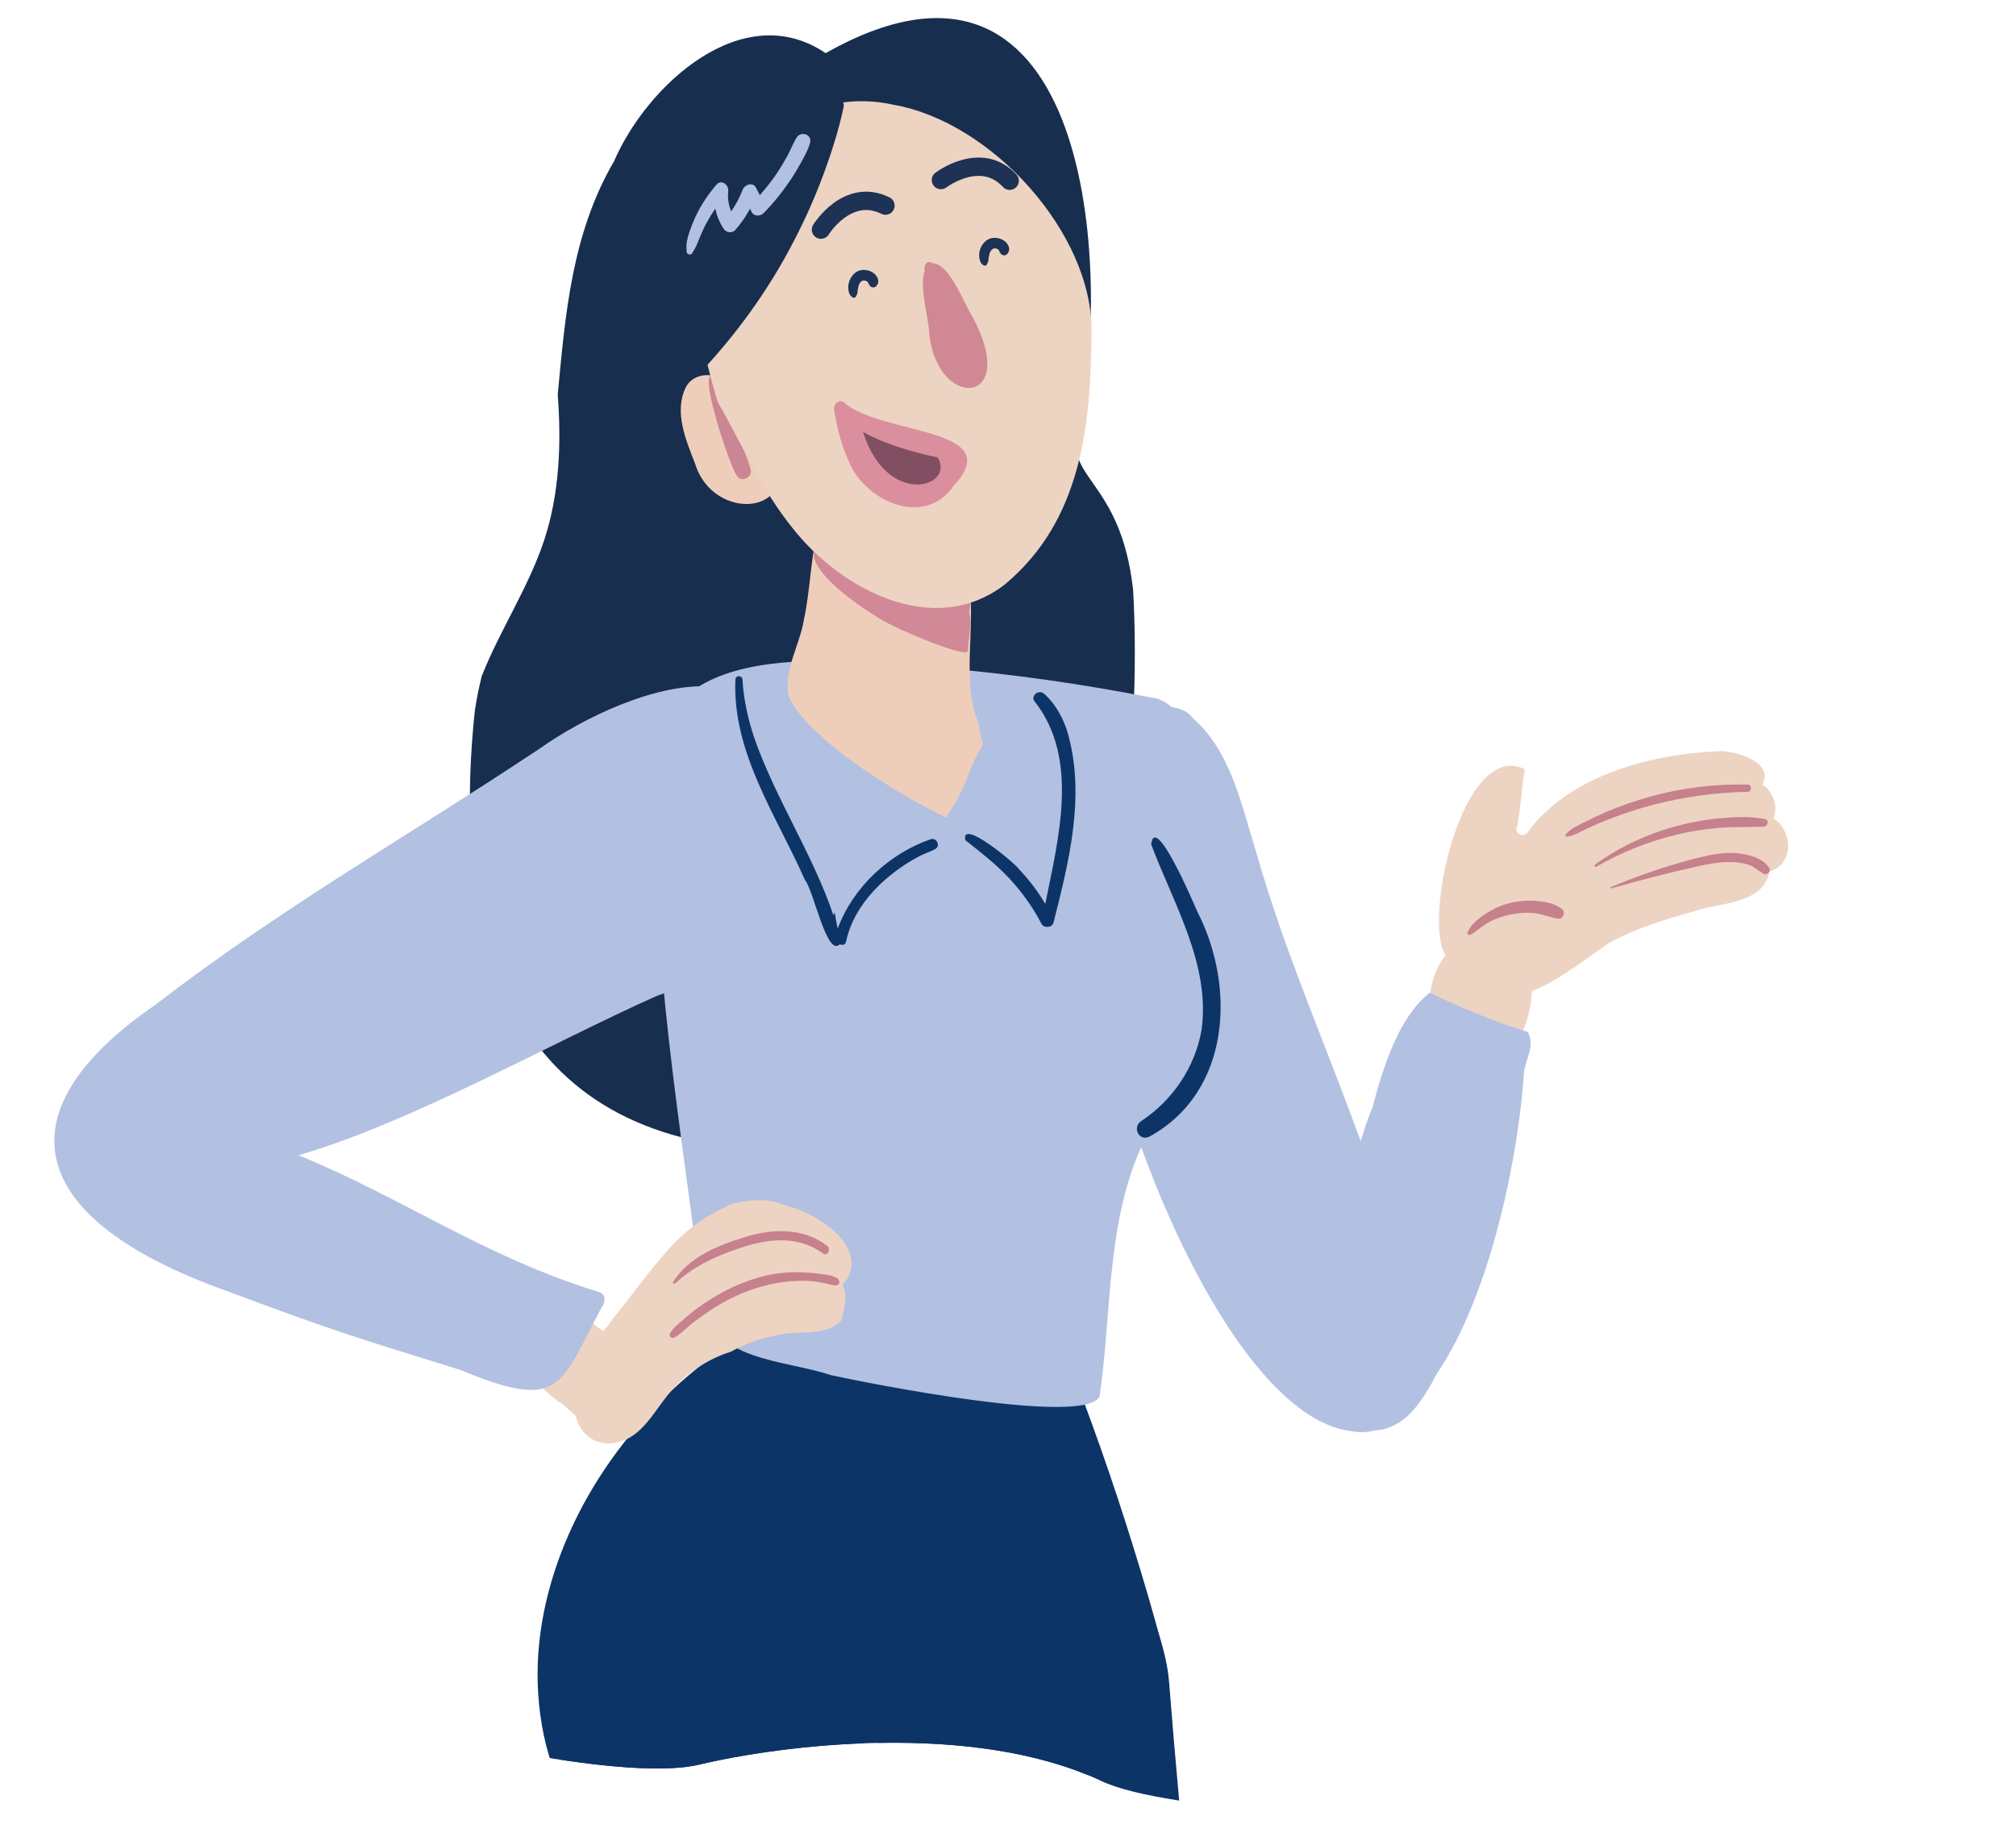 <svg xmlns="http://www.w3.org/2000/svg" viewBox="0 0 550 500" width="550" height="500" preserveAspectRatio="xMidYMid meet" style="width: 100%; height: 100%; transform: translate3d(0px, 0px, 0px);"><defs><clipPath id="__lottie_element_773"><rect width="550" height="500" x="0" y="0"></rect></clipPath><clipPath id="__lottie_element_775"><path d="M0,0 L552,0 L552,1054 L0,1054z"></path></clipPath><clipPath id="__lottie_element_776"><path fill="#ffffff" clip-rule="nonzero" d=" M557.41,14.837 C557.41,14.837 -12.62,15.624 -12.62,15.624 C-12.62,15.624 -6.21,514.201 -6.21,514.201 C-6.21,514.201 29.67,527 29.67,527 C29.67,527 109.02,487.852 109.02,487.852 C109.02,487.852 169.74,503.661 191.82,498.391 C213.9,493.121 266.34,486.346 301.53,502.909 C337.06,519.632 552.93,513.909 552.93,513.909 C552.93,513.909 557.41,14.837 557.41,14.837" fill-opacity="1"></path></clipPath></defs><g clip-path="url(#__lottie_element_773)"><g clip-path="url(#__lottie_element_775)" transform="matrix(1,0,0,1,-1,-17)" opacity="1" style="display: block;"><g clip-path="url(#__lottie_element_776)"><g transform="matrix(1,0.017,-0.017,1,297.686,494.037)" opacity="1" style="display: block;"><g opacity="1" transform="matrix(1,0,0,1,0.272,0.091)"><path fill="rgb(23,46,78)" fill-opacity="1" d=" M6.801,-316.307 C2.938,-346.557 -13.136,-346.382 -8.598,-360.111 C0.006,-409.86 -10.337,-501.911 -79.55,-461.289 C-102.439,-476.189 -128.144,-451.736 -136.762,-430.81 C-147.958,-410.85 -149.329,-388.868 -151.039,-366.882 C-149.769,-353.428 -150.14,-339.722 -154.068,-327.11 C-158.087,-314.208 -165.735,-302.393 -170.484,-289.702 C-171.169,-286.626 -171.765,-283.524 -172.171,-280.363 C-177.744,-218.072 -160.62,-163.486 -89.767,-161.968 C-63.877,-166.311 -33.341,-170.308 -15.67,-191.751 C6.816,-219.21 9.372,-281.412 6.801,-316.307z"></path></g></g><g transform="matrix(1,0.017,-0.017,1,174.679,560.234)" opacity="1" style="display: block;"><g opacity="1" transform="matrix(1,0,0,1,0,0)"><path fill="rgb(178,192,226)" fill-opacity="1" d=" M209.704,-177.169 C202.733,-225.172 177.613,-267.358 163.753,-313.394 C159.443,-326.224 156.471,-340.907 145.641,-349.927 C143.429,-353.166 137.949,-352.751 134.619,-353.231 C134.599,-353.081 134.453,-353.534 134.483,-353.374 C79.387,-344.114 158.429,-115.793 208.713,-162.214 C208.839,-162.722 208.939,-163.241 209.016,-163.772 C212.17,-167.384 210.301,-172.908 209.704,-177.169z"></path></g></g><g transform="matrix(1,0.017,-0.017,1,174.679,560.234)" opacity="1" style="display: block;"><g opacity="1" transform="matrix(1,0,0,1,0,0)"><path fill="rgb(237,211,194)" fill-opacity="1" d=" M236.22,-288.172 C233.862,-291.152 230.056,-292.62 226.296,-292.302 C217.76,-291.58 212.881,-284.058 211.851,-276.153 C211.229,-271.374 211.994,-264.947 215.182,-260.955 C215.681,-259.896 216.31,-258.9 217.098,-258.016 C220.084,-254.664 224.605,-254.074 228.532,-256.065 C235.904,-259.803 239.485,-269.145 239.488,-276.975 C239.49,-280.897 238.703,-285.033 236.22,-288.172z"></path></g><g opacity="1" transform="matrix(1,0,0,1,0,0)"><path fill="rgb(178,192,226)" fill-opacity="1" d=" M238.635,-265.739 C230.769,-267.932 219.142,-272.448 211.757,-276.007 C211.725,-275.989 211.694,-275.976 211.663,-275.958 C203.853,-269.757 199.482,-256.547 196.613,-244.413 C196.46,-244.059 196.312,-243.704 196.171,-243.345 C196.094,-243.221 196.041,-243.071 196.001,-242.905 C195.112,-240.56 194.427,-238.129 193.68,-235.741 C192.569,-232.19 191.46,-228.633 190.491,-225.04 C188.555,-217.864 186.673,-210.666 185.187,-203.382 C183.658,-195.889 182.37,-188.349 181.402,-180.763 C180.557,-174.141 180.36,-166.833 184.591,-161.234 C186.781,-158.337 189.834,-156.369 193.473,-155.937 C195.217,-155.73 197.067,-155.868 198.754,-156.416 C201.765,-156.51 204.576,-157.88 206.854,-159.806 C209.438,-161.99 211.397,-164.927 213.09,-167.826 C213.83,-169.094 214.499,-170.397 215.13,-171.719 C230.371,-194.82 236.825,-234.405 237.703,-254.118 C237.942,-258.419 240.798,-261.702 238.635,-265.739z"></path></g></g><g style="display: block;" transform="matrix(1,0.017,-0.017,1,310.741,500.599)" opacity="1"><g opacity="1" transform="matrix(1,0,0,1,0,0)"><path fill="rgb(237,211,194)" fill-opacity="1" d=" M169.643,-263.221 C170.93,-266.505 169.399,-270.561 166.405,-272.402 C169.668,-278.257 159.67,-281.304 155.161,-281.334 C136.42,-280.347 113.861,-274.226 102.625,-258.281 C101.372,-256.569 98.804,-258.011 99.76,-259.955 C100.706,-264.763 100.679,-270.229 101.573,-275.49 C84.737,-283.293 74.73,-235.514 80.486,-224.948 C92.534,-201.61 110.788,-217.979 125.239,-228.413 C132.501,-232.548 140.454,-235.209 148.453,-237.514 C155.39,-240.128 167.214,-239.608 168.77,-248.733 C175.402,-250.692 175.047,-259.814 169.643,-263.221z"></path></g><g opacity="1" transform="matrix(1,0,0,1,0,0)"><path fill="rgb(198,129,141)" fill-opacity="1" d=" M162.378,-272.332 C153.51,-272.361 144.707,-271.158 136.193,-268.67 C131.978,-267.438 127.835,-265.944 123.834,-264.134 C121.813,-263.219 119.821,-262.238 117.866,-261.189 C116.219,-260.306 114.074,-259.347 112.987,-257.774 C112.852,-257.578 113.029,-257.258 113.27,-257.28 C115.162,-257.456 117.121,-258.766 118.804,-259.585 C120.724,-260.519 122.673,-261.394 124.651,-262.197 C128.629,-263.812 132.683,-265.239 136.823,-266.383 C145.141,-268.681 153.754,-270.028 162.378,-270.332 C163.66,-270.377 163.671,-272.328 162.378,-272.332z"></path></g><g opacity="1" transform="matrix(1,0,0,1,0,0)"><path fill="rgb(198,129,141)" fill-opacity="1" d=" M167.327,-262.984 C163.302,-263.747 159.057,-263.446 155.012,-263.007 C150.977,-262.569 146.984,-261.751 143.084,-260.631 C135.165,-258.357 127.782,-254.724 121.173,-249.806 C120.827,-249.549 121.131,-248.978 121.52,-249.212 C128.33,-253.302 135.782,-256.421 143.479,-258.387 C147.268,-259.355 151.123,-260.003 155.012,-260.401 C159.02,-260.811 163.04,-260.64 167.049,-260.928 C168.149,-261.007 168.561,-262.75 167.327,-262.984z"></path></g><g opacity="1" transform="matrix(1,0,0,1,0,0)"><path fill="rgb(198,129,141)" fill-opacity="1" d=" M168.674,-249.679 C167.002,-252.353 162.934,-253.308 160.019,-253.534 C156.609,-253.799 153.175,-253.146 149.889,-252.286 C141.54,-250.102 133.458,-247.172 125.558,-243.714 C125.362,-243.628 125.501,-243.31 125.702,-243.371 C133.435,-245.73 141.27,-247.887 149.129,-249.786 C152.217,-250.532 155.366,-251.138 158.556,-251.11 C160.121,-251.096 161.677,-250.905 163.165,-250.405 C164.693,-249.892 165.729,-248.861 167.092,-248.097 C168.072,-247.548 169.304,-248.672 168.674,-249.679z"></path></g><g opacity="1" transform="matrix(1,0,0,1,0,0)"><path fill="rgb(198,129,141)" fill-opacity="1" d=" M112.461,-237.428 C110.565,-239.026 107.72,-239.427 105.312,-239.593 C102.86,-239.762 100.324,-239.51 97.95,-238.869 C95.66,-238.25 93.416,-237.16 91.468,-235.812 C89.59,-234.512 87.512,-232.853 86.713,-230.661 C86.55,-230.214 87.115,-229.838 87.493,-230.061 C89.322,-231.141 90.812,-232.667 92.698,-233.707 C94.609,-234.761 96.647,-235.421 98.775,-235.876 C100.815,-236.312 102.894,-236.438 104.973,-236.248 C107.186,-236.046 109.221,-235.103 111.401,-234.868 C112.667,-234.732 113.418,-236.622 112.461,-237.428z"></path></g></g><g transform="matrix(0.574,-0.819,0.819,0.574,392.015,480.134)" opacity="1" style="display: none;"><g opacity="1" transform="matrix(1,0,0,1,0,0)"><path fill="rgb(237,211,194)" fill-opacity="1" d=" M60.535,45.992 C59.389,34.085 54.086,22.315 44.203,15.187 C39.541,11.825 31.589,7.931 26.127,11.544 C23.729,13.13 22.719,15.399 22.261,17.903 C22.11,18.051 21.972,18.232 21.862,18.463 C19.741,22.918 17.726,27.421 15.83,31.977 C14.916,34.175 14.031,36.384 13.176,38.606 C12.359,40.729 11.383,42.893 11.237,45.193 C11.084,47.596 12.017,49.824 13.008,51.954 C13.961,54.003 14.997,56.015 16.096,57.99 C18.199,61.77 20.569,65.39 23.153,68.858 C23.314,69.29 23.484,69.719 23.66,70.145 C23.451,73.331 23.163,76.511 22.782,79.685 C22.302,83.689 21.675,87.676 20.926,91.639 C20.289,95.011 18.687,99.125 20.866,102.25 C22.572,104.697 25.552,105.746 28.39,106.178 C31.672,106.678 35.42,107.094 38.58,105.85 C41.844,104.566 43.808,101.735 45.354,98.722 C47.069,95.379 48.729,92.002 50.322,88.599 C56.488,75.431 61.96,60.793 60.535,45.992z"></path></g><g opacity="1" transform="matrix(1,0,0,1,0,0)"><path fill="rgb(198,129,141)" fill-opacity="1" d=" M24.208,40.711 C23.885,39.309 21.642,39.605 21.691,41.052 C21.842,45.482 22.086,49.908 22.068,54.343 C22.059,56.525 21.981,58.707 21.834,60.884 C21.683,63.116 21.401,65.406 21.517,67.64 C21.606,69.354 24.002,69.732 24.525,68.047 C25.18,65.939 25.377,63.567 25.505,61.368 C25.642,59.029 25.698,56.686 25.675,54.343 C25.63,49.766 25.235,45.175 24.208,40.711z"></path></g><g opacity="1" transform="matrix(1,0,0,1,0,0)"><path fill="rgb(198,129,141)" fill-opacity="1" d=" M34.925,62.731 C33.351,69.235 32.406,75.891 30.873,82.414 C30.113,85.648 29.261,88.861 28.319,92.047 C27.848,93.641 27.33,95.219 26.85,96.81 C26.383,98.36 25.645,99.84 26.447,101.387 C26.715,101.904 27.36,101.975 27.836,101.751 C29.369,101.031 29.682,99.204 30.176,97.727 C30.702,96.153 31.147,94.548 31.591,92.949 C32.501,89.671 33.316,86.366 34.035,83.04 C35.443,76.526 36.718,69.64 36.583,62.955 C36.564,62.025 35.155,61.782 34.925,62.731z"></path></g><g opacity="1" transform="matrix(1,0,0,1,0,0)"><path fill="rgb(198,129,141)" fill-opacity="1" d=" M45.838,59.65 C45.138,67.482 44.024,75.253 42.313,82.929 C41.471,86.707 40.474,90.449 39.325,94.145 C38.751,95.993 38.133,97.827 37.51,99.659 C37.211,100.538 36.904,101.413 36.588,102.286 C36.43,102.722 36.269,103.158 36.107,103.593 C36.043,103.766 35.722,104.345 35.675,104.67 C33.859,105.357 34.711,108.204 36.712,107.804 C37.799,107.587 38.194,106.624 38.57,105.709 C39.042,104.562 39.495,103.408 39.934,102.249 C41.635,97.759 43.017,93.156 44.181,88.499 C46.536,79.079 47.921,69.366 47.963,59.65 C47.969,58.262 45.958,58.309 45.838,59.65z"></path></g></g><g transform="matrix(0.999,-0.052,0.052,0.999,321.264,495.882)" opacity="1" style="display: block;"><g opacity="1" transform="matrix(1,0,0,1,0,0)"><path fill="rgb(13,52,103)" fill-opacity="1" d=" M-1.514,-29.216 C-3.473,-38.598 -5.707,-47.93 -8.066,-57.218 C-10.426,-66.512 -12.959,-75.763 -15.672,-84.96 C-17.028,-89.559 -18.428,-94.144 -19.871,-98.716 C-21.084,-102.557 -22.521,-106.747 -26.136,-108.985 C-28.104,-110.203 -30.672,-110.661 -32.944,-110.115 C-36.172,-111.046 -39.397,-111.978 -42.678,-112.712 C-47.339,-113.754 -52.088,-114.512 -56.802,-115.279 C-66.314,-116.826 -75.871,-118.025 -85.476,-118.822 C-90.25,-119.218 -95.031,-119.531 -99.817,-119.756 C-104.395,-119.972 -109.088,-120.044 -113.459,-118.458 C-117.454,-117.009 -120.978,-114.658 -124.39,-112.169 C-127.571,-109.848 -130.654,-107.387 -133.609,-104.784 C-145.006,-94.746 -154.71,-82.552 -161.587,-68.992 C-168.363,-55.632 -172.476,-40.78 -172.266,-25.732 C-172.162,-18.24 -171.086,-10.556 -168.641,-3.456 C-166.037,4.105 -161.578,11.138 -154.401,15.061 C-147.315,18.934 -138.988,19.566 -131.064,19.587 C-122.402,19.61 -113.719,19.311 -105.064,18.991 C-87.33,18.336 -69.521,16.971 -52.146,13.203 C-43.666,11.364 -35.312,8.894 -27.251,5.673 C-20.055,2.798 -12.623,-0.464 -7.066,-6.037 C-4.463,-8.648 -2.365,-11.795 -1.283,-15.339 C0.107,-19.891 -0.561,-24.652 -1.514,-29.216z"></path></g></g><g transform="matrix(1,0,0,1,176.189,993.697)" opacity="1" style="display: block;"><g opacity="1" transform="matrix(1,0,0,1,0,0)"><path fill="rgb(0,0,0)" fill-opacity="1" d=" M35.851,-35.178 C35.76,-40.106 35.695,-45.132 35.745,-50.187 C33.876,-51.019 31.605,-51.257 29.415,-50.885 C21.464,-49.629 11.132,-49.305 4.183,-44.572 C0.286,-29.572 -4.915,-14.98 -10.991,-0.715 C-10.995,-0.704 -10.998,-0.692 -11.002,-0.681 C-11.003,-0.681 -11.003,-0.682 -11.004,-0.682 C-11.125,-0.397 -11.241,-0.11 -11.363,0.174 C-11.638,0.814 -12.041,1.264 -12.516,1.555 C-18.937,17.808 -27.42,33.173 -38.859,46.714 C-40.384,48.221 -39.273,51.133 -37.06,51.054 C-26.772,50.347 -16.494,49.434 -6.213,48.622 C10.698,48.126 14.661,47.369 21.67,31.096 C23.835,41.126 22.213,52.46 36.256,46.276 C37.714,46.527 39.134,45.672 39.154,44.07 C39.254,33.457 39.407,22.844 39.563,12.231 C37.356,-3.458 36.144,-19.348 35.851,-35.178z"></path></g></g><g transform="matrix(0.998,0.07,-0.07,0.998,186.691,708.529)" opacity="1" style="display: block;"><g opacity="1" transform="matrix(1,0,0,1,0,0)"><path fill="rgb(13,52,103)" fill-opacity="1" d=" M41.852,-6.344 C39.912,-65.46 39.787,-73.036 40.729,-169.225 C40.128,-187.021 40.216,-205.743 33.37,-222.497 C20.409,-262.181 -36.316,-266.888 -44.477,-222.284 C-48.022,-209.856 -49.347,-196.842 -49.658,-183.957 C-47.089,-112.342 -40.213,-13.036 -34.132,68.941 C-31.213,158.964 -25.213,183.964 -31.521,274.021 C-17.955,271.284 50.87,267.886 64.436,265.182 C64.501,261.234 41.522,-2.42 41.852,-6.344z"></path></g></g><g transform="matrix(0.988,0.156,-0.156,0.988,282.26,494.438)" opacity="1" style="display: block;"><g opacity="1" transform="matrix(1,0,0,1,0,0)"><path fill="rgb(0,0,0)" fill-opacity="1" d=" M260.013,510.551 C230.22,495.306 197.132,484.924 174.187,460.569 C171.055,455.829 165.918,454.902 160.775,456.714 C152.214,458.333 143.444,457.6 134.828,458.043 C134.576,457.488 134.324,456.933 134.073,456.378 C133.582,455.292 131.705,456.068 132.131,457.196 C132.472,458.099 132.817,459.001 133.159,459.904 C135.374,472.436 143.27,483.428 147.092,495.61 C147.093,495.61 154.796,514.498 154.796,514.498 C156.948,518.411 157.233,524.312 161.308,526.691 C170.489,526.879 179.816,523.992 189.015,523.008 C193.599,520.936 186.51,513.592 185.812,510.285 C202.633,516.419 217.077,514.836 234.885,517.455 C241.274,518.199 265.787,517.539 260.013,510.551z"></path></g></g><g transform="matrix(0.978,0.208,-0.208,0.978,311.504,483.993)" opacity="1" style="display: block;"><g opacity="1" transform="matrix(1,0,0,1,0,0)"><path fill="rgb(13,52,103)" fill-opacity="1" d=" M187.146,454.733 C118.218,300.615 54.45,152.241 6.593,-9.633 C2.129,-24.726 -17.177,-50.747 -33.184,-56.913 C-77.352,-68.495 -94.195,-2.449 -63.35,27.67 C-41.991,88.499 -18.262,148.466 6.26,208.08 C41.849,292.199 50.094,380.413 86.116,475.501 C100.094,480.414 150.33,469.415 164.85,467.027 C168.522,465.532 189.355,460.564 187.146,454.733z"></path></g></g><g transform="matrix(1,0,0,1,318.567,497.521)" opacity="1" style="display: block;"><g opacity="1" transform="matrix(1,0,0,1,0,0)"><path fill="rgb(237,211,194)" fill-opacity="1" d=" M-143.532,-110.329 C-143.552,-110.591 -143.57,-110.854 -143.605,-111.115 C-149.583,-114.624 -155.021,-118.933 -160.617,-123.02 C-163.318,-122.776 -165.934,-122.071 -168.305,-120.664 C-174.586,-116.937 -174.528,-110.429 -171.604,-104.872 C-171.014,-104.026 -170.446,-103.164 -169.97,-102.247 C-169.968,-102.242 -169.966,-102.238 -169.964,-102.233 C-168.059,-100.421 -166.1,-98.637 -163.86,-97.291 C-163.217,-96.688 -162.564,-96.096 -161.908,-95.504 C-160.713,-94.426 -159.467,-93.373 -157.954,-92.778 C-154.821,-91.545 -151.603,-93.123 -149.085,-94.972 C-146.63,-96.775 -144.186,-99.137 -142.887,-101.936 C-141.681,-104.533 -141.396,-108.202 -143.532,-110.329z"></path></g><g opacity="1" transform="matrix(1,0,0,1,0,0)"><path fill="rgb(178,192,226)" fill-opacity="1" d=" M-97.748,-273.097 C-101.609,-282.623 -111.124,-292.013 -122.352,-293.149 C-138.008,-294.734 -158.492,-284.699 -170.405,-276.252 C-207.619,-251.533 -239.953,-233.466 -275.388,-206.261 C-317.874,-176.984 -310.543,-147.852 -255.685,-128.322 C-226.178,-117.303 -222.702,-116.344 -191.89,-106.765 C-164.174,-95.188 -164.714,-102.751 -153.557,-123.645 C-152.423,-125.07 -152.085,-127.398 -154.208,-128.06 C-185.628,-137.727 -207.82,-153.826 -236.155,-165.359 C-205.509,-174.221 -167.388,-195.916 -138.241,-208.887 C-116.574,-216.311 -92.721,-226.242 -94.324,-249.141 C-94.566,-256.045 -95.539,-265.807 -97.748,-273.097z"></path></g></g><g transform="matrix(1,0.017,-0.017,1,313.727,500.062)" opacity="1" style="display: block;"><g opacity="1" transform="matrix(1,0,0,1,0.547,0.181)"><path fill="rgb(178,192,226)" fill-opacity="1" d=" M7.178,-278.991 C6.578,-285.637 1.646,-292.366 -3.951,-292.852 C-22.901,-296.235 -42.027,-298.637 -61.231,-299.969 C-88.165,-301.507 -143.045,-308.607 -138.899,-267.168 C-139.661,-219.931 -130.243,-172.976 -123.744,-126.316 C-121.617,-109.799 -100.98,-110.644 -88.544,-106.629 C-78.149,-104.521 -18.697,-93.756 -15.018,-102.048 C-11.942,-125.986 -14.183,-152.094 -3.019,-174.066 C0.066,-179.213 8.839,-185.194 10.547,-191.018 C13.443,-208.376 14.516,-210.253 2.74,-246.78 C-1.434,-259.727 7.725,-251.134 7.178,-278.991z"></path></g><g opacity="1" transform="matrix(1,0,0,1,1.091,-0.986)"><path fill="rgb(13,52,103)" fill-opacity="1" d=" M-64.102,-252.092 C-75.35,-248.047 -85.177,-238.623 -89.15,-227.266 C-89.528,-228.701 -89.822,-230.158 -90.038,-231.634 C-90.155,-231.381 -90.29,-231.133 -90.395,-230.876 C-96.38,-247.606 -106.74,-262.372 -112.854,-279.022 C-114.607,-284.108 -115.885,-289.305 -116.281,-294.684 C-116.372,-295.922 -118.171,-295.946 -118.219,-294.684 C-118.725,-274.656 -106.345,-257.765 -98.301,-240.311 C-95.948,-237.744 -92.013,-219.34 -88.532,-222.972 C-87.817,-222.663 -86.935,-222.835 -86.797,-223.805 C-84.797,-234.149 -76.075,-242.517 -67.13,-247.433 C-65.77,-248.144 -64.302,-248.653 -62.958,-249.379 C-61.456,-250.19 -62.493,-252.504 -64.102,-252.092z"></path></g><g opacity="1" transform="matrix(1,0,0,1,1.091,-0.986)"><path fill="rgb(13,52,103)" fill-opacity="1" d=" M-27.237,-281.381 C-28.483,-285.38 -30.541,-289.268 -33.876,-292.2 C-35.516,-293.642 -37.863,-291.48 -36.373,-289.957 C-23.953,-274.563 -29.428,-252.689 -32.661,-234.932 C-34.658,-238.214 -37.04,-241.281 -39.822,-244.102 C-40.791,-245.7 -56.244,-258.119 -54.75,-251.95 C-50.512,-248.722 -46.317,-245.591 -42.659,-241.808 C-39.051,-238.078 -35.966,-233.887 -33.562,-229.443 C-32.91,-228.238 -30.642,-228.523 -30.34,-229.821 C-26.391,-246.594 -22.216,-264.378 -27.237,-281.381z"></path></g><g opacity="1" transform="matrix(1,0,0,1,2.37,2.623)"><path fill="rgb(13,52,103)" fill-opacity="1" d=" M7.583,-237.122 C6.575,-239.324 -4.432,-264.085 -5.33,-255.289 C1.011,-239.206 11.39,-222.893 9.284,-204.986 C7.705,-194.742 1.705,-185.542 -6.831,-179.726 C-9.294,-177.967 -7.149,-174.057 -4.418,-175.598 C17.479,-188.103 18.47,-216.786 7.583,-237.122z"></path></g><g opacity="0" transform="matrix(1,0.014,-0.014,1,0,0)"><path fill="rgb(13,52,103)" fill-opacity="1" d=" M-4.551,-176.851 C-4.908,-177.785 -5.763,-178.14 -6.646,-177.704 C-7.729,-177.169 -8.039,-175.871 -8.477,-174.798 C-8.974,-173.58 -9.374,-172.329 -9.757,-171.068 C-10.489,-168.656 -11.142,-166.21 -11.574,-163.72 C-12.425,-158.82 -12.98,-153.801 -13.429,-148.845 C-14.348,-138.7 -14.814,-128.489 -15.457,-118.322 C-15.633,-115.536 -15.85,-112.754 -16.131,-109.977 C-16.366,-107.663 -16.603,-105.086 -18.3,-103.372 C-19.503,-102.157 -17.712,-100.464 -16.469,-101.523 C-13.085,-104.406 -13.099,-109.817 -12.685,-113.94 C-12.164,-119.137 -11.902,-124.339 -11.681,-129.558 C-11.463,-134.696 -11.213,-139.821 -10.753,-144.943 C-10.301,-149.974 -9.85,-155.162 -8.63,-160.067 C-7.93,-162.883 -7.254,-165.713 -6.499,-168.514 C-6.14,-169.846 -5.733,-171.159 -5.326,-172.476 C-4.928,-173.762 -4.048,-175.536 -4.551,-176.851z"></path></g></g><g transform="matrix(1,0.017,-0.017,1,313.727,500.062)" opacity="1" style="display: block;"><g opacity="1" transform="matrix(1,0,0,1,0,0)"><path fill="rgb(238,206,186)" fill-opacity="1" d=" M-50.734,-285.282 C-56.706,-299.119 -49.389,-317.687 -56.693,-333.885 C-62.526,-347.064 -90.09,-351.609 -95.532,-336.285 C-97.179,-328.472 -97.145,-320.342 -98.69,-312.501 C-99.656,-305.393 -104.158,-298.466 -102.495,-291.232 C-96.331,-278.549 -68.33,-263.16 -58.997,-259.052 C-51.955,-270.447 -54.688,-269.399 -49.256,-279.256 C-50.54,-282.473 -50.183,-283.852 -50.734,-285.282z"></path></g><g opacity="1" transform="matrix(1,0,0,1,0,0)"><path fill="rgb(209,136,151)" fill-opacity="1" d=" M-53.678,-314.823 C-53.682,-315.605 -52.373,-324.388 -53.078,-324.79 C-52.582,-325.8 -52.893,-325.776 -53.226,-326.826 C-50.655,-335.617 -63.873,-327.171 -69.193,-329.898 C-77.288,-330.59 -90.162,-345.133 -95.76,-337.509 C-96.618,-336.2 -97.746,-331.72 -96.213,-331.26 C-97.461,-327.661 -90.911,-320.527 -78.151,-313.02 C-73.401,-310.078 -53.98,-302.448 -53.878,-304.511 C-53.655,-309.037 -52.775,-312.758 -53.678,-314.823z"></path></g></g><g transform="matrix(1,0,0,1,318.567,497.521)" opacity="1" style="display: block;"><g opacity="1" transform="matrix(1,0,0,1,0,0)"><path fill="rgb(237,211,194)" fill-opacity="1" d=" M-87.861,-142.439 C-90.051,-145.128 -93.014,-147.178 -95.9,-148.765 C-97.379,-149.578 -98.904,-150.283 -100.462,-150.874 C-105.889,-152.236 -107.476,-154.338 -117.72,-152.139 C-123.662,-149.62 -129.15,-146.175 -134.286,-140.671 C-140.224,-134.308 -145.297,-126.892 -150.872,-120.092 C-151.531,-119.072 -152.334,-117.919 -153.311,-117.211 C-153.656,-116.815 -154.002,-116.42 -154.352,-116.031 C-156.784,-111.897 -159.067,-107.342 -160.251,-102.583 C-161.454,-97.747 -161.116,-92.114 -157.34,-88.844 C-153.495,-85.514 -147.831,-86.48 -144.073,-89.493 C-140.115,-92.666 -137.665,-97.461 -134.275,-101.287 C-131.27,-104.678 -127.734,-107.373 -123.886,-109.393 C-122.04,-110.363 -120.121,-111.155 -118.157,-111.772 C-113.601,-114.365 -108.326,-115.916 -103.516,-116.625 C-98.834,-117.316 -93.144,-116.372 -89.076,-119.341 C-88.666,-119.64 -88.309,-119.962 -87.99,-120.298 C-87.932,-120.695 -87.86,-121.092 -87.76,-121.494 C-87.361,-123.102 -86.887,-124.739 -86.896,-126.429 C-86.903,-127.676 -87.183,-128.987 -87.72,-130.113 C-86.811,-130.925 -86.084,-132.043 -85.639,-133.377 C-84.553,-136.631 -85.893,-140.023 -87.861,-142.439z"></path></g><g opacity="1" transform="matrix(1,0,0,1,0,0)"><path fill="rgb(198,129,141)" fill-opacity="1" d=" M-89.074,-131.744 C-90.372,-132.668 -92.354,-132.772 -93.84,-132.991 C-95.467,-133.231 -97.11,-133.355 -98.746,-133.421 C-102.121,-133.557 -105.506,-133.253 -108.794,-132.472 C-115.153,-130.961 -121.139,-128.01 -126.606,-124.143 C-128.117,-123.074 -129.566,-121.895 -130.979,-120.67 C-132.302,-119.523 -133.895,-118.341 -134.777,-116.711 C-135.12,-116.076 -134.396,-115.297 -133.831,-115.548 C-132.048,-116.339 -130.519,-118.1 -128.956,-119.324 C-127.388,-120.552 -125.775,-121.718 -124.133,-122.819 C-120.828,-125.035 -117.327,-126.886 -113.671,-128.272 C-109.843,-129.723 -105.824,-130.648 -101.776,-130.987 C-99.721,-131.159 -97.651,-131.185 -95.592,-130.949 C-94.519,-130.826 -93.449,-130.653 -92.387,-130.429 C-91.387,-130.219 -90.373,-129.802 -89.356,-129.879 C-88.42,-129.95 -88.383,-131.253 -89.074,-131.744z"></path></g><g opacity="1" transform="matrix(1,0,0,1,0,0)"><path fill="rgb(198,129,141)" fill-opacity="1" d=" M-91.911,-140.666 C-98.674,-145.781 -107.181,-145.322 -114.703,-142.927 C-121.624,-140.724 -129.596,-137.704 -133.913,-130.794 C-134.135,-130.439 -133.671,-130.114 -133.413,-130.358 C-128.03,-135.439 -121,-138.383 -114.324,-140.483 C-107.291,-142.696 -99.36,-143.296 -93.013,-138.535 C-91.837,-137.653 -90.748,-139.786 -91.911,-140.666z"></path></g></g><g transform="matrix(0.999,-0.035,0.035,0.999,331.052,495.069)" opacity="1" style="display: block;"><g opacity="1" transform="matrix(1,0,0,1,0,0)"><path fill="rgb(238,206,186)" fill-opacity="1" d=" M-105.963,-359.68 C-108.161,-366.146 -112.973,-371.004 -118.114,-375.2 C-118.279,-381.229 -127.395,-382.313 -129.963,-377.145 C-133.377,-370.64 -130.289,-362.748 -128.037,-356.318 C-123.744,-340.373 -99.696,-340.82 -105.963,-359.68z"></path></g><g opacity="1" transform="matrix(1,0,0,1,0,0)"><path fill="rgb(202,134,146)" fill-opacity="1" d=" M-112.997,-354.39 C-115.073,-362.391 -118.915,-369.988 -119.758,-378.249 C-119.882,-379.433 -120.974,-379.968 -121.872,-379.809 C-127.256,-384.261 -118.389,-354.547 -116.811,-352.783 C-115.806,-350.629 -112.319,-352.152 -112.997,-354.39z"></path></g></g><g transform="matrix(0.999,-0.035,0.035,0.999,331.052,495.069)" opacity="1" style="display: block;"><g opacity="1" transform="matrix(1,0,0,1,0,0)"><path fill="rgb(237,211,194)" fill-opacity="1" d=" M-18.679,-388.24 C-17.22,-415.372 -44.017,-446.871 -70.55,-452.415 C-97.086,-459.348 -122.865,-437.259 -127.362,-412.693 C-126.811,-399.365 -124.773,-386.083 -121.372,-373.154 C-115.148,-361.342 -110.261,-348.747 -102.134,-337.955 C-89.732,-320.883 -64.626,-306.158 -44.658,-320.57 C-22.949,-337.482 -19.842,-363.514 -18.679,-388.24z"></path></g><g opacity="1" transform="matrix(0.985,0,0,1,-5.52,2.351)"><path fill="rgb(23,46,78)" fill-opacity="1" d=" M-80.416,-460.093 C-92.726,-461.413 -104.854,-456.569 -114.018,-448.477 C-123.883,-439.766 -129.635,-427.319 -131.546,-414.428 C-132.549,-407.662 -132.664,-400.815 -131.932,-394.014 C-131.758,-392.401 -131.543,-390.789 -131.292,-389.186 C-131.031,-387.518 -130.832,-385.754 -129.949,-384.275 C-129.106,-382.864 -127.587,-381.93 -125.924,-381.948 C-123.924,-381.97 -122.32,-383.324 -120.978,-384.657 C-111.599,-393.978 -103.234,-404.525 -96.463,-415.887 C-92.605,-422.36 -89.134,-429.1 -86.23,-436.055 C-83.662,-442.204 -81.319,-448.533 -79.739,-455.023 C-80.08,-456.696 -80.297,-458.384 -80.416,-460.093z"></path></g><g opacity="1" transform="matrix(1,0,0,1,0.5,-0.009)"><path fill="rgb(178,192,226)" fill-opacity="1" d=" M-97.736,-444.407 C-98.776,-442.901 -99.482,-441.133 -100.411,-439.55 C-101.312,-438.016 -102.281,-436.522 -103.315,-435.074 C-104.843,-432.936 -106.537,-430.924 -108.35,-429.025 C-108.67,-429.707 -108.991,-430.39 -109.311,-431.072 C-110.146,-432.849 -112.444,-432.018 -113.033,-430.585 C-113.875,-428.538 -115.006,-426.625 -116.336,-424.861 C-116.962,-426.639 -117.204,-428.541 -116.927,-430.437 C-116.68,-432.131 -118.682,-433.841 -120.101,-432.285 C-122.41,-429.754 -124.463,-426.964 -126.022,-423.908 C-126.782,-422.419 -127.451,-420.879 -128.03,-419.31 C-128.318,-418.53 -128.553,-417.725 -128.729,-416.912 C-128.924,-416.012 -128.837,-415.243 -128.865,-414.336 C-128.89,-413.504 -127.691,-413.18 -127.293,-413.91 C-126.898,-414.634 -126.405,-415.25 -126.063,-416.012 C-125.781,-416.641 -125.495,-417.268 -125.214,-417.897 C-124.562,-419.358 -123.846,-420.782 -123.03,-422.159 C-122.287,-423.413 -121.482,-424.618 -120.622,-425.782 C-120.295,-423.821 -119.607,-421.924 -118.524,-420.17 C-117.864,-419.101 -116.28,-418.801 -115.371,-419.764 C-113.734,-421.499 -112.337,-423.382 -111.152,-425.401 C-111.01,-425.094 -110.869,-424.788 -110.726,-424.481 C-110.15,-423.242 -108.386,-423.232 -107.508,-424.067 C-104.695,-426.742 -102.15,-429.672 -99.875,-432.817 C-98.79,-434.316 -97.775,-435.866 -96.834,-437.459 C-95.828,-439.162 -94.683,-440.979 -94.138,-442.89 C-93.5,-445.128 -96.509,-446.184 -97.736,-444.407z"></path></g></g><g transform="matrix(0.999,-0.035,0.035,0.999,271.496,85.906)" opacity="1" style="display: block;"><g opacity="1" transform="matrix(1,0,0,1,0,0)"><path fill="rgb(29,50,84)" fill-opacity="1" d=" M4.754,-1.48 C4.572,-1.98 4.3,-2.431 3.915,-2.804 C3.175,-3.521 2.21,-3.886 1.198,-3.984 C-1.009,-4.198 -2.738,-2.457 -3.239,-0.426 C-3.379,0.143 -3.421,0.718 -3.363,1.3 C-3.319,1.748 -3.257,2.097 -3.079,2.505 C-2.966,2.764 -2.78,3.006 -2.541,3.159 C-2.539,3.162 -2.537,3.167 -2.535,3.17 C-2.379,3.431 -2.055,3.567 -1.759,3.486 C-1.502,3.415 -1.357,3.219 -1.291,2.985 C-0.983,2.628 -0.895,2.043 -0.853,1.609 C-0.851,1.584 -0.848,1.56 -0.845,1.535 C-0.835,1.47 -0.824,1.405 -0.812,1.341 C-0.776,1.155 -0.722,0.973 -0.679,0.789 C-0.635,0.605 -0.594,0.421 -0.536,0.241 C-0.514,0.172 -0.488,0.104 -0.464,0.036 C-0.457,0.02 -0.449,0.005 -0.442,-0.01 C-0.367,-0.164 -0.282,-0.313 -0.187,-0.455 C-0.163,-0.491 -0.138,-0.525 -0.114,-0.56 C-0.083,-0.591 -0.05,-0.621 -0.024,-0.648 C0.044,-0.718 0.115,-0.785 0.189,-0.849 C0.193,-0.852 0.203,-0.862 0.21,-0.867 C0.206,-0.853 0.392,-0.973 0.496,-1.038 C0.555,-1.056 0.613,-1.073 0.673,-1.087 C0.683,-1.089 0.702,-1.093 0.718,-1.096 C0.764,-1.1 0.81,-1.103 0.831,-1.104 C0.916,-1.106 1.097,-1.067 1.204,-1.076 C1.265,-1.062 1.325,-1.049 1.385,-1.031 C1.431,-1.017 1.477,-1.001 1.522,-0.985 C1.634,-0.925 1.739,-0.859 1.847,-0.794 C1.891,-0.753 1.931,-0.71 1.973,-0.667 C1.992,-0.637 2.008,-0.607 2.025,-0.576 C2.019,-0.594 2.015,-0.61 2.008,-0.633 C2.009,-0.632 2.01,-0.632 2.011,-0.631 C2.017,-0.615 2.022,-0.6 2.027,-0.584 C2.03,-0.572 2.036,-0.562 2.04,-0.55 C2.05,-0.532 2.059,-0.515 2.069,-0.498 C2.093,-0.455 2.098,-0.421 2.091,-0.417 C2.129,-0.303 2.163,-0.187 2.219,-0.081 C2.29,0.054 2.337,0.1 2.384,0.146 C2.415,0.198 2.448,0.249 2.475,0.304 C2.652,0.662 3.088,0.876 3.474,0.876 C3.92,0.876 4.217,0.64 4.472,0.304 C4.865,-0.213 4.977,-0.867 4.754,-1.48z"></path></g><g opacity="0" transform="matrix(1,0,0,1,0,0)"><path fill="rgb(29,50,84)" fill-opacity="1" d=" M3.673,-1.3 C2.51,-5.095 -3.863,-4.334 -3.785,-0.236 C-3.308,5.892 4.831,4.545 3.673,-1.3z"></path></g></g><g transform="matrix(0.999,-0.035,0.035,0.999,235.78,94.658)" opacity="1" style="display: block;"><g opacity="1" transform="matrix(1,0,0,1,0,0)"><path fill="rgb(29,50,84)" fill-opacity="1" d=" M4.754,-1.48 C4.572,-1.98 4.3,-2.431 3.915,-2.804 C3.175,-3.521 2.21,-3.886 1.198,-3.984 C-1.009,-4.198 -2.738,-2.457 -3.239,-0.426 C-3.379,0.143 -3.421,0.718 -3.363,1.3 C-3.319,1.748 -3.257,2.097 -3.079,2.505 C-2.966,2.764 -2.78,3.006 -2.541,3.159 C-2.539,3.162 -2.537,3.167 -2.535,3.17 C-2.379,3.431 -2.055,3.567 -1.759,3.486 C-1.502,3.415 -1.357,3.219 -1.291,2.985 C-0.983,2.628 -0.895,2.043 -0.853,1.609 C-0.851,1.584 -0.848,1.56 -0.845,1.535 C-0.835,1.47 -0.824,1.405 -0.812,1.341 C-0.776,1.155 -0.722,0.973 -0.679,0.789 C-0.635,0.605 -0.594,0.421 -0.536,0.241 C-0.514,0.172 -0.488,0.104 -0.464,0.036 C-0.457,0.02 -0.449,0.005 -0.442,-0.01 C-0.367,-0.164 -0.282,-0.313 -0.187,-0.455 C-0.163,-0.491 -0.138,-0.525 -0.114,-0.56 C-0.083,-0.591 -0.05,-0.621 -0.024,-0.648 C0.044,-0.718 0.115,-0.785 0.189,-0.849 C0.193,-0.852 0.203,-0.862 0.21,-0.867 C0.206,-0.853 0.392,-0.973 0.496,-1.038 C0.555,-1.056 0.613,-1.073 0.673,-1.087 C0.683,-1.089 0.702,-1.093 0.718,-1.096 C0.764,-1.1 0.81,-1.103 0.831,-1.104 C0.916,-1.106 1.097,-1.067 1.204,-1.076 C1.265,-1.062 1.325,-1.049 1.385,-1.031 C1.431,-1.017 1.477,-1.001 1.522,-0.985 C1.634,-0.925 1.739,-0.859 1.847,-0.794 C1.891,-0.753 1.931,-0.71 1.973,-0.667 C1.992,-0.637 2.008,-0.607 2.025,-0.576 C2.019,-0.594 2.015,-0.61 2.008,-0.633 C2.009,-0.632 2.01,-0.632 2.011,-0.631 C2.017,-0.615 2.022,-0.6 2.027,-0.584 C2.03,-0.572 2.036,-0.562 2.04,-0.55 C2.05,-0.532 2.059,-0.515 2.069,-0.498 C2.093,-0.455 2.098,-0.421 2.091,-0.417 C2.129,-0.303 2.163,-0.187 2.219,-0.081 C2.29,0.054 2.337,0.1 2.384,0.146 C2.415,0.198 2.448,0.249 2.475,0.304 C2.652,0.662 3.088,0.876 3.474,0.876 C3.92,0.876 4.217,0.64 4.472,0.304 C4.865,-0.213 4.977,-0.867 4.754,-1.48z"></path></g><g opacity="0" transform="matrix(1,0,0,1,0,0)"><path fill="rgb(29,50,84)" fill-opacity="1" d=" M3.673,-1.3 C2.51,-5.095 -3.863,-4.334 -3.785,-0.236 C-3.308,5.892 4.831,4.545 3.673,-1.3z"></path></g></g><g transform="matrix(0.901,-0.043,0.043,0.901,256.017,145.106)" opacity="1" style="display: none;"><g opacity="1" transform="matrix(1,0,0,1,0,0)"><path fill="rgb(29,50,84)" fill-opacity="1" d=" M16.081,3.318 C14.448,3.453 12.865,4.112 11.234,4.354 C9.847,4.56 8.437,4.641 7.036,4.619 C3.96,4.572 0.932,3.953 -1.951,2.887 C-7.898,0.687 -12.499,-3.173 -16.182,-8.275 C-16.752,-9.065 -18.295,-8.629 -17.896,-7.553 C-15.525,-1.161 -9.647,3.852 -3.447,6.396 C-0.225,7.718 3.217,8.477 6.696,8.648 C8.469,8.735 10.237,8.638 11.993,8.377 C13.633,8.133 15.653,7.869 17.066,6.957 C18.571,5.986 18.134,3.148 16.081,3.318z"></path></g></g><g style="display: block;" transform="matrix(0.999,-0.035,0.035,0.999,331.72,493.915)" opacity="1"><g opacity="1" transform="matrix(1,0,0,1,0.071,0.05)"><path fill="rgb(129,79,98)" fill-opacity="1" d=" M-88.579,-364.211 C-87.182,-361.135 -83.97,-352.75 -81.417,-350.53 C-78.498,-347.992 -79.816,-349.664 -73.848,-345.956 C-71.613,-344.567 -60.448,-346.352 -60.109,-346.816 C-59.804,-347.234 -57.056,-349.846 -57.305,-350.309 C-57.312,-350.454 -56.361,-353.32 -56.396,-353.472 C-56.639,-354.521 -58.719,-357.734 -59.678,-358.122 C-61.759,-358.964 -78.685,-363.793 -82.847,-365.971 C-84.472,-366.821 -89.285,-365.765 -88.579,-364.211z"></path></g><g opacity="1" transform="matrix(1,0,0,1,0,0)"><path fill="rgb(219,142,157)" fill-opacity="1" d=" M-90.347,-368.565 C-89.684,-363.959 -88.852,-359.355 -87.045,-355.042 C-83.262,-343.546 -66.895,-335.366 -58.485,-346.778 C-42.8,-362.411 -78.321,-361.283 -87.645,-370.642 C-89.141,-371.593 -90.556,-370.021 -90.347,-368.565z M-62.561,-354.654 C-57.866,-346.494 -76.824,-341.175 -82.674,-362.342 C-76.454,-358.61 -69.533,-356.463 -62.561,-354.654z"></path></g></g><g transform="matrix(0.999,-0.035,0.035,0.999,261.339,103.141)" opacity="1" style="display: block;"><g opacity="1" transform="matrix(1,0,0,1,0,0)"><path fill="rgb(208,137,148)" fill-opacity="1" d=" M4.974,0.481 C2.708,-3.368 -0.791,-14.403 -5.525,-14.544 C-6.833,-15.658 -7.927,-14.036 -7.635,-12.627 C-9.023,-8.251 -7.758,-3.379 -7.068,2.915 C-6.758,25.871 17.492,25.871 4.974,0.481z"></path></g></g><g transform="matrix(0.993,-0.122,0.122,0.993,233.646,75.369)" opacity="1" style="display: block;"><g opacity="1" transform="matrix(1,0,0,1,0,0)"><path stroke-linecap="round" stroke-linejoin="miter" fill-opacity="0" stroke-miterlimit="10" stroke="rgb(29,50,84)" stroke-opacity="1" stroke-width="5" d=" M-9.126,3.186 C-9.126,3.186 -0.556,-7.525 9.126,-1.172"></path></g></g><g transform="matrix(0.97,0.242,-0.242,0.97,267.322,65.242)" opacity="1" style="display: block;"><g opacity="1" transform="matrix(1,0,0,1,0,0)"><path stroke-linecap="round" stroke-linejoin="miter" fill-opacity="0" stroke-miterlimit="10" stroke="rgb(29,50,84)" stroke-opacity="1" stroke-width="5" d=" M-9.126,3.186 C-9.126,3.186 -0.556,-7.525 9.126,-1.172"></path></g></g></g></g></g></svg>